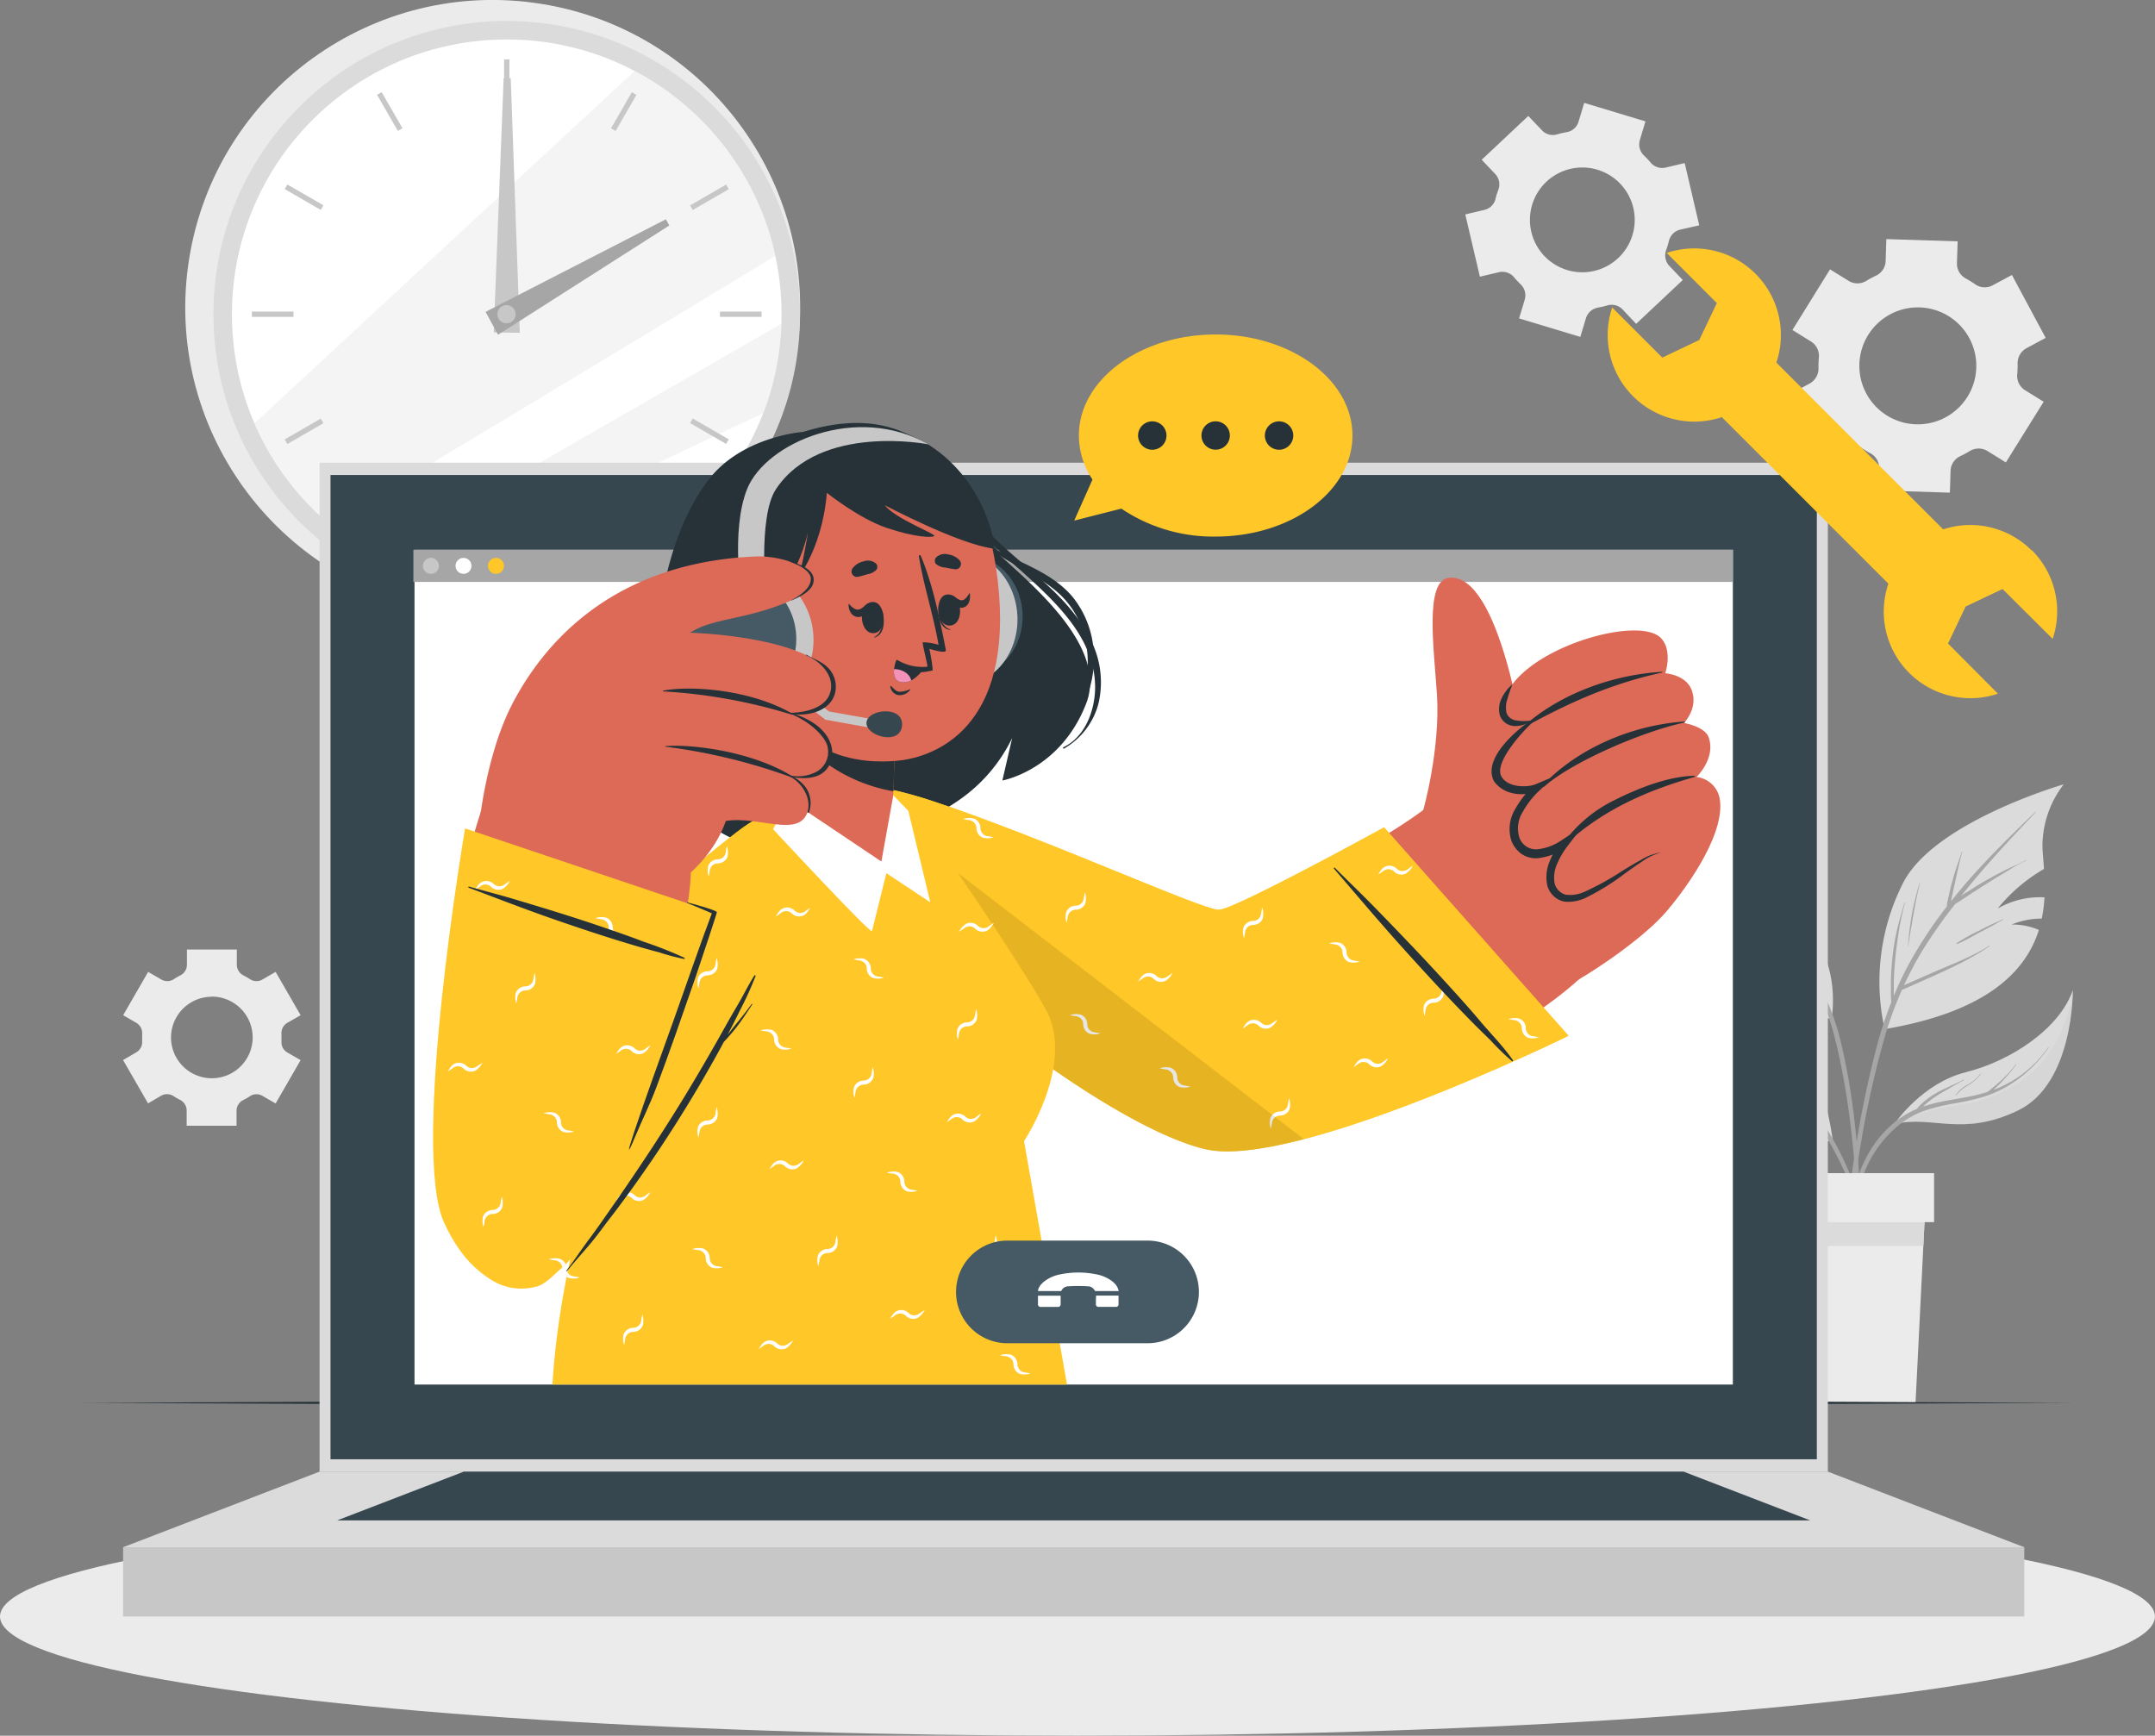 <svg xmlns="http://www.w3.org/2000/svg" viewBox="0 0 475.07 382.65"><rect x="0" y="0" width="475.07" height="382.65" fill="#808080" stroke="none"/><defs><style>.cls-1,.cls-4{fill:#ebebeb}.cls-2{fill:#dbdbdb}.cls-3{fill:#fff}.cls-4{opacity:.5}.cls-5{fill:#c7c7c7}.cls-6,.cls-7{fill:#a6a6a6}.cls-7{opacity:.1}.cls-8{fill:#263238}.cls-9{fill:#37474f}.cls-10{fill:#ffc727}.cls-11{fill:#dd6a57}.cls-13{fill:#455a64}</style></defs><g id="Background_Complete" data-name="Background Complete"><path d="m442.19 101.94 8.34-13.37-4.12-2.55a3.73 3.73 0 0 1-1.71-3.52 22 22 0 0 0 .08-2.29 3.76 3.76 0 0 1 1.95-3.44l4.24-2.28-7.44-13.87-4.24 2.28a3.67 3.67 0 0 1-3.84-.21 24 24 0 0 0-2.13-1.32 3.69 3.69 0 0 1-1.91-3.35l.15-4.82-15.72-.49-.15 4.84a3.68 3.68 0 0 1-2.13 3.22c-.37.17-.73.36-1.09.55s-.72.4-1.07.61a3.68 3.68 0 0 1-3.85 0l-4.12-2.55-8.29 13.37 4.13 2.56a3.74 3.74 0 0 1 1.7 3.51 22 22 0 0 0-.08 2.3 3.77 3.77 0 0 1-1.95 3.43l-4.24 2.28 7.43 13.86 4.25-2.27a3.76 3.76 0 0 1 3.94.27 22 22 0 0 0 1.95 1.21 3.69 3.69 0 0 1 2 3.36l-.15 4.86 15.73.49.15-4.83a3.73 3.73 0 0 1 2.18-3.24c.35-.17.7-.34 1.05-.53s.68-.38 1-.57a3.72 3.72 0 0 1 3.92 0Zm-11.88-10.82a12.89 12.89 0 1 1 4.54-15 12.88 12.88 0 0 1-4.54 15M30.06 225.5a2.62 2.62 0 0 1 1.28 2.43v1.63a2.61 2.61 0 0 1-1.27 2.42l-2.94 1.72 5.51 9.55 2.89-1.69a2.6 2.6 0 0 1 2.75.1 15 15 0 0 0 1.42.82 2.63 2.63 0 0 1 1.45 2.33v3.37h11v-3.37a2.63 2.63 0 0 1 1.51-2.31 15 15 0 0 0 1.42-.82 2.6 2.6 0 0 1 2.75-.1l2.93 1.69 5.51-9.55-2.94-1.7a2.6 2.6 0 0 1-1.28-2.42v-1.62a2.62 2.62 0 0 1 1.28-2.48l2.94-1.69-5.51-9.55-2.92 1.69a2.62 2.62 0 0 1-2.75-.09 16 16 0 0 0-1.43-.83 2.63 2.63 0 0 1-1.45-2.33v-3.37h-11v3.37a2.63 2.63 0 0 1-1.45 2.33 16 16 0 0 0-1.43.83 2.62 2.62 0 0 1-2.75.09l-2.92-1.69-5.51 9.55Zm16.64-5.79a9 9 0 1 1-9 9 9 9 0 0 1 9-8.97ZM374.6 49.68l-3.21-13.73-4.23 1a3.33 3.33 0 0 1-3.31-1.14 17 17 0 0 0-1.41-1.5 3.39 3.39 0 0 1-.94-3.42l1.24-4.13-13.5-4.08-1.25 4.14a3.27 3.27 0 0 1-2.56 2.3 21 21 0 0 0-2.19.51 3.27 3.27 0 0 1-3.33-.92l-3-3.14-10.27 9.65 3 3.16a3.3 3.3 0 0 1 .69 3.39c-.12.35-.24.69-.35 1s-.2.71-.28 1.06a3.32 3.32 0 0 1-2.45 2.44l-4.23 1L326.24 61l4.24-1a3.34 3.34 0 0 1 3.31 1.15 20 20 0 0 0 1.4 1.5 3.37 3.37 0 0 1 .94 3.41l-1.25 4.13 13.5 4.08 1.25-4.14a3.38 3.38 0 0 1 2.67-2.32 19 19 0 0 0 2-.47 3.33 3.33 0 0 1 3.39.87l3 3.18 10.28-9.66-3-3.15a3.38 3.38 0 0 1-.67-3.44c.12-.33.23-.66.33-1s.19-.67.28-1a3.34 3.34 0 0 1 2.47-2.51Zm-14.38.67a11.55 11.55 0 1 1-6.64-12.4 11.55 11.55 0 0 1 6.64 12.4" class="cls-1"></path><circle cx="121.07" cy="129.27" r="67.77" class="cls-1" transform="rotate(-80.88 78.763 105.827)"></circle><circle cx="111.71" cy="69.28" r="64.66" class="cls-2"></circle><circle cx="111.71" cy="69.28" r="60.58" class="cls-3"></circle><path d="M170.92 56.42c-27.59 16.71-72.93 44.13-98.27 59.16A60.6 60.6 0 0 1 56.1 93.32l83.81-77.67a60.68 60.68 0 0 1 31.01 40.77M172.24 71.39a60.1 60.1 0 0 1-4 19.68l-75.56 35.74a60.7 60.7 0 0 1-9.54-4.1c22.83-13.21 64.53-37.21 89.1-51.32" class="cls-4"></path><path d="M111.13 13.09h1.17v9.18h-1.17zM83.117 20.901l1.014-.585 4.59 7.95-1.014.585zM62.765 41.687l.585-1.013 7.95 4.59-.585 1.013zM55.53 68.69h9.18v1.17h-9.18zM62.759 96.876l7.95-4.59.585 1.014-7.95 4.59zM83.12 117.647l4.586-7.953 1.013.585-4.585 7.952zM111.13 116.28h1.17v9.18h-1.17zM134.706 110.274l1.013-.585 4.59 7.95-1.013.585zM152.124 93.274l.585-1.013 7.95 4.59-.585 1.013zM158.71 68.69h9.18v1.17h-9.18zM152.127 45.28l7.95-4.59.585 1.013-7.95 4.59zM134.7 28.285l4.586-7.952 1.014.584-4.586 7.953z" class="cls-5"></path><path d="m112.59 17.25 2 56.11-5.75-.07 2.19-56.06z" class="cls-5"></path><path d="M147.55 49.71 109.79 73.8l-2.74-5.05 39.75-20.41z" class="cls-6"></path><path d="M113.67 69.27a2 2 0 1 1-2-2 2 2 0 0 1 2 2" class="cls-5"></path><path d="M404.09 251.81s-15.66-3.55-24.24-11.46-13.32-22.07-13.32-22.07a135 135 0 0 1 17.56 4.62 29.5 29.5 0 0 1 5.31 7.51 36.5 36.5 0 0 0 0-5.37 23.9 23.9 0 0 1 5.57 3.38c7.11 6.23 9.12 23.39 9.12 23.39" class="cls-2"></path><path d="M376.25 225.17c-2.13-1.48-4.3-2.9-6.43-4.39a.123.123 0 0 1 .13-.21c4 2.41 8 5 11.86 7.68 1.34.94 2.66 1.92 4 2.92l-.27-.47c-.47-.78-1-1.56-1.46-2.33a33.3 33.3 0 0 0-3.33-4.43c0-.05 0-.13.08-.08 1.22 1.41 2.44 2.8 3.55 4.29.53.71 1 1.45 1.49 2.2.24.39.48.78.7 1.18l.24.4c2 1.59 4 3.25 5.87 5 1.16 1.08 2.28 2.21 3.37 3.36-.61-1.89-1.14-3.81-1.84-5.67a.05.05 0 0 1 .1 0c.68 2 1.43 3.92 2 5.93 1.2 1.3 2.34 2.64 3.42 4a2 2 0 0 0-.05-.26c-.18-.73-.36-1.47-.56-2.2-.38-1.42-.8-2.83-1.28-4.21a24.6 24.6 0 0 0-4.2-7.95c0-.05 0-.12.07-.07a30.46 30.46 0 0 1 6 12.52q.25 1 .48 2c.08.35.17.71.23 1.08.48.64.94 1.28 1.38 1.95a67.7 67.7 0 0 1 6.63 13 151 151 0 0 1 5 15.64.08.08 0 0 1-.16 0c-3.07-9.16-6.19-18.46-11.43-26.64-1.11-1.73-2.31-3.4-3.58-5a29.5 29.5 0 0 1-7.61-1.51 33.8 33.8 0 0 1-7.63-3.69 45 45 0 0 1-3.91-2.95c-.06-.05 0-.13.06-.08a31.5 31.5 0 0 0 7.18 4.34 39.3 39.3 0 0 0 7.9 2.65c1.15.25 2.33.44 3.5.6a66 66 0 0 0-4.62-5.12c-.53-.53-1.07-1-1.62-1.54a37.6 37.6 0 0 0-5.78-3.32c-2.57-1.24-5.09-2.55-7.63-3.84-1.44-.73-2.86-1.48-4.3-2.18-.06 0 0-.12.05-.09 2.58 1.24 5.19 2.4 7.79 3.59 2.44 1.12 4.91 2.25 7.26 3.56l.3.18c-2.12-1.85-4.32-3.6-6.57-5.3q-3.16-2.31-6.38-4.54" class="cls-6"></path><path d="M377.14 233.24c1.28.56 2.57 1.05 3.83 1.64s2.53 1.32 3.76 2a.051.051 0 0 1-.05.09c-1.25-.6-2.51-1.16-3.75-1.78s-2.52-1.32-3.82-1.89c-.06.01-.03-.09.03-.06" class="cls-6"></path><path d="M454.95 172.91a22.37 22.37 0 0 0-4.68 13c-.05 1.4.17 3.36.33 5.66a37 37 0 0 0-10.22 8.73 18.5 18.5 0 0 1 10.33-2.47 33 33 0 0 1-.6 4.68 17.4 17.4 0 0 0-6.64 1.31 14.8 14.8 0 0 1 6 1.19c-2.79 8.88-11.09 18-34 21.87a48.1 48.1 0 0 1 4.06-32.22c6.86-13.5 35.42-21.75 35.42-21.75" class="cls-2"></path><path d="M407.53 264.88c.39-3.79.89-7.58 1.48-11.34a226 226 0 0 1 4.62-22.43 89 89 0 0 1 3.31-10.21 14 14 0 0 1-.09-1.84v-2.2c0-1.46.09-2.93.21-4.39a53 53 0 0 1 1.41-8.59c.42-1.63.9-3.24 1.38-4.85a.05.05 0 1 1 .1 0 64 64 0 0 0-1.69 8.57 83 83 0 0 0-.77 8.6v3.36a72 72 0 0 1 3.86-8 96.6 96.6 0 0 1 7.84-11.73 5 5 0 0 1 .18-1.28c.11-.51.22-1 .34-1.53q.34-1.57.78-3.12c.57-2.08 1.32-4.08 2-6.13a.05.05 0 1 1 .1 0c-.6 2-1 4.13-1.47 6.19-.23 1-.45 2-.68 3.07l-.33 1.53a.5.5 0 0 1 0 .12c.93-1.17 1.87-2.32 2.84-3.45 4.37-5.13 9.17-9.87 14-14.56.59-.58 1.2-1.14 1.8-1.71l.07.07c-4.61 4.82-9.15 9.68-13.45 14.78-1 1.21-2 2.43-3 3.68.52-.36 1-.7 1.56-1 1.33-.87 2.68-1.72 4.07-2.5s2.79-1.54 4.22-2.25 3-1.32 4.46-2.14c.06 0 .11.07.05.09a32 32 0 0 0-4.18 2.32c-1.39.82-2.79 1.66-4.15 2.53s-2.7 1.69-4 2.56c-1.12.72-2.21 1.51-3.37 2.18a111 111 0 0 0-7.5 10.72 80 80 0 0 0-3.79 7.2l.82-.36 2.1-.93c1.35-.6 2.7-1.18 4.05-1.77 2.57-1.12 5.18-2.14 7.7-3.37a36 36 0 0 0 4.12-2.27c.06 0 .11.05.05.09-4.69 3.24-10 5.52-15.16 7.82l-2.25 1c-.62.27-1.24.58-1.88.82a80 80 0 0 0-3.87 10.61 216 216 0 0 0-5 22.16c-1.31 7.48-2.2 15-2.88 22.58-.09.94-.18 1.88-.28 2.83a.3.3 0 0 1-.6 0c.08-3.91.48-7.71.87-11.53" class="cls-6"></path><path d="M421.47 201.62c.42-2.33 1-4.6 1.67-6.88a.05.05 0 1 1 .1 0c-.58 2.24-1 4.52-1.41 6.79s-.81 4.64-1.14 7h-.06a62 62 0 0 1 .84-6.91M431.34 207.94a41 41 0 0 1 5-2.8c.83-.44 1.68-.85 2.52-1.26s1.78-.77 2.64-1.21c.07 0 .12.07.06.1-.84.42-1.64.93-2.46 1.38l-2.57 1.35c-1.68.9-3.32 1.89-5.08 2.62a.13.13 0 0 1-.11-.18" class="cls-6"></path><path d="M403.8 224.69s-14.48-3.46-21.13-13.18c-6.36-9.28-8.41-25.1-8.57-26.49.26 1.28 3.25 15.1 13.11 21.54 7.55 4.94 14.85 8.99 16.59 18.13" class="cls-7"></path><path d="M390.43 199.66a18.5 18.5 0 0 1 5.34 8.8 21.7 21.7 0 0 0-5.37-8.73c-.09-.04-.02-.12.03-.07" class="cls-6"></path><path d="M403.8 224.69s-14.48-3.46-21.13-13.18c-6.36-9.28-8.41-25.1-8.57-26.49a.4.4 0 0 1 0-.1s6.95 9.88 14.25 12.4 17.55 11.23 15.45 27.37" class="cls-2"></path><path d="M376.65 190.37a59 59 0 0 0 4.48 7.66 30.6 30.6 0 0 0 6 6.13c2 1.56 4 3 6 4.51l-.05-.07c-.37-.56-.77-1.1-1.18-1.62-.83-1.06-1.74-2.06-2.65-3.05-1.8-2-3.64-3.87-5.25-6a22 22 0 0 1-2.33-3.74c0-.06.07-.09.1 0 2.35 4.89 7.05 8 10.39 12.16a21 21 0 0 1 1.34 1.83 8 8 0 0 1 .84 1.47 30.7 30.7 0 0 1 4.94 5 20 20 0 0 0-.58-2.81 14 14 0 0 0-1.54-3.67c0-.06.06-.12.09-.06a16.8 16.8 0 0 1 1.69 3.65 12.8 12.8 0 0 1 .53 3.12 29 29 0 0 1 1.95 3.05l-.18-.93c-.28-1.44-.6-2.88-1-4.31a25.9 25.9 0 0 0-3.48-8.16c0-.06.05-.11.09-.06a31.5 31.5 0 0 1 3.86 8c.46 1.42.83 2.86 1.15 4.32.16.71.31 1.43.44 2.15.07.37.15.75.21 1.13a52.7 52.7 0 0 1 3.35 9.82 145 145 0 0 1 3.08 18.32 150 150 0 0 1 1 19.45c0 .81-.06 1.62-.1 2.44 0 .21-.33.24-.34 0-.14-3.22-.22-6.43-.41-9.65s-.47-6.42-.82-9.62a170 170 0 0 0-3-18.73c-1.17-5.3-2.69-10.63-5.59-15.27a28.5 28.5 0 0 0-5.23-6.21c-2-1.83-4.25-3.42-6.39-5.11a34.8 34.8 0 0 1-5.86-5.64 45.6 45.6 0 0 1-4.61-7.48c-.34-.66-.69-1.31-1-2-.06-.02.03-.08.06-.02" class="cls-6"></path><path d="M379.15 192.5a49 49 0 0 0 3.23 5.65h-.07a39.6 39.6 0 0 1-3.26-5.65c-.03 0 .07-.07.1 0" class="cls-6"></path><path d="M456.96 218.28s.23 20.59-12.08 26.53-18.9 1-27.27 3c.32-.49 6.29-9.08 15.79-11.44 9.78-2.45 20.6-9.51 23.56-18.09" class="cls-2"></path><path d="M456.96 218.28s.23 20.59-12.08 26.53-18.9 1-27.27 3a46.2 46.2 0 0 1 14-4.13c7.77-.96 22.6-6.01 25.35-25.4" class="cls-7"></path><path d="M416.8 248.16a20.6 20.6 0 0 1 4.9-3.31c.26-.13.53-.23.8-.35s.27-.32.41-.47c.37-.38.76-.75 1.16-1.1a17.3 17.3 0 0 1 2.48-1.78c2-1.2 4.27-2 6.36-3.16.06 0 .11.07.05.1-1 .53-2 1.12-3 1.71s-2 1.11-2.92 1.72a20 20 0 0 0-2.44 1.83c-.22.19-.42.39-.63.6a33 33 0 0 1 4.16-1.1c2.25-.46 4.53-.78 6.78-1.26a31 31 0 0 0 3.27-.88c1-.82 2-1.64 3-2.53a25.4 25.4 0 0 0 3.19-3.53.054.054 0 1 1 .09.06 37.5 37.5 0 0 1-5 5.56c.53-.2 1.06-.41 1.57-.65a25.37 25.37 0 0 0 10.49-8.72c0-.06.13 0 .09.05a28.8 28.8 0 0 1-8.48 8.15 26 26 0 0 1-5.36 2.54 50.5 50.5 0 0 1-6.67 1.57 47 47 0 0 0-6.52 1.55 19.9 19.9 0 0 0-5.47 2.88 25.6 25.6 0 0 0-7.38 9.15 45.9 45.9 0 0 0-4.06 15c0 .22-.37.22-.35 0 .5-8.61 2.81-17.62 9.48-23.63" class="cls-6"></path><path d="M431.09 241.5a7 7 0 0 1 2.53-2.29 9.5 9.5 0 0 0 3-2.49c0-.06.13 0 .09.05a10.2 10.2 0 0 1-2.66 2.38 9.5 9.5 0 0 0-2.9 2.4c-.02 0-.09-.05-.06-.05" class="cls-6"></path><path d="m424.56 263.36-.56 11.32-1.72 34.59h-25.82l-1.72-34.59-.56-11.32z" class="cls-1"></path><path d="m424.56 263.36-.56 11.32h-29.26l-.56-11.32z" class="cls-2"></path><path d="M392.37 258.63h34v10.8h-34z" class="cls-1"></path></g><ellipse id="Shadow" cx="237.53" cy="356.37" class="cls-1" rx="237.53" ry="26.28"></ellipse><path id="Desk" d="m18.3 309.27 54.81-.25 54.81-.08 109.61-.17 109.62.16 54.81.09 54.81.25-54.81.24-54.81.09-109.62.16-109.61-.16-54.81-.09z" class="cls-8"></path><g id="Device"><path d="M70.45 102.01h332.5v222.42H70.45z" class="cls-2"></path><path d="M72.86 104.72h327.66v216.99H72.86z" class="cls-9"></path><path d="M27.14 341.1h419.11v15.26H27.14z" class="cls-5"></path><path d="m27.14 341.1 43.31-16.67h332.49l43.31 16.67z" class="cls-2"></path><path d="m74.31 335.19 27.95-10.76h268.87l27.95 10.76z" class="cls-9"></path><path d="M91.38 121.21h290.63v184.02H91.38z" class="cls-3"></path><path d="M91.13 121.21h290.88v7.08H91.13z" class="cls-6"></path><path d="M96.76 124.75a1.76 1.76 0 1 1-1.76-1.76 1.75 1.75 0 0 1 1.76 1.76" class="cls-5"></path><circle cx="102.18" cy="124.75" r="1.76" class="cls-3"></circle><path d="M111.1 124.75a1.76 1.76 0 1 1-1.76-1.76 1.75 1.75 0 0 1 1.76 1.76" class="cls-10"></path></g><g id="Character"><path d="M156.14 105.86c-10.59 14-11.26 34.73-11.26 34.73s-8.94 22-4.07 32.57a20.33 20.33 0 0 0 14.72 11.8l-2-5.94s5.08 7.28 18.78 8.57 30.64-5.29 39.1-11.2a35.3 35.3 0 0 0 11.72-13.68l-2.16 9.36s12.8-2.28 18.49-17-19-31.31-21.5-35.28-9.21-34.5-40.92-24.56c-.02-.04-13.61.98-20.9 10.63" class="cls-8"></path><path d="M150.74 184.83c-3.92-1.21-7.49-4.51-9.86-7.77a19.08 19.08 0 0 1-3.77-11.87c.19-5.12 2.2-9.9 4.15-14.56 2-4.82 4.39-9.51 6.32-14.35.1-.27-.3-.42-.45-.2a117 117 0 0 0-6.55 11.77 55 55 0 0 0-4.82 11.81 20.6 20.6 0 0 0 .12 11.57 19.8 19.8 0 0 0 5.27 8c2.81 2.64 6.13 4.12 9.46 5.94a.182.182 0 1 0 .13-.34M240.18 140.57c-5.51-10.81-16.75-16.57-24.37-25.59-4.13-4.89-7.58-10.46-12.62-14.5-.14-.1-.32.13-.19.24 4.19 3.69 7 8.43 10.27 12.87a83 83 0 0 0 11.56 12c7.53 6.8 16.53 14.83 16.59 25.84 0 5.09-2.14 11-7 13.31-.18.08 0 .39.16.28a16.15 16.15 0 0 0 7.65-10.22 20.55 20.55 0 0 0-2.05-14.23" class="cls-8"></path><path d="M241.09 143.56a21.15 21.15 0 0 0-4.6-11.92c-2.76-3.35-6.66-5.49-10.51-7.34-4.45-2.13-9.09-4.08-12.28-8-.13-.17-.36.06-.23.22 5.09 6.48 13.34 8.67 19.45 13.86 7 5.94 8.4 15.83 5.36 24.19a34.75 34.75 0 0 1-9.17 13.34c-.07.06 0 .17.1.1 6.96-6.12 12.62-14.81 11.88-24.45" class="cls-8"></path><path d="M185.53 192.56c10.53 11.06 64.64 63.38 88.26 58.5 28.63-5.91 61.88-23.33 74.86-35.71 7.28-6.93-27.81-42-35.13-36.59-11.53 8.54-39.31 22.74-44.2 24.74s-46.26-19.33-70.38-27.67c-21.72-7.56-20.82 8.94-13.41 16.73" class="cls-11"></path><path d="M368.44 199.62c-6.35 8.47-26.12 20.7-32 21.82s-27.82-31.8-25.85-37.65 25.57-32.69 36-35.38 28.44 42.44 21.85 51.21" class="cls-11"></path><path d="M313.78 178.5s3.75-13.25 3-25.35c-.66-10.18-2.79-25.22 2.67-25.78 11.21-1.15 16.51 36.36 16.51 36.36s-.33 16.93-11.33 19c-6.93 1.39-10.85-4.23-10.85-4.23" class="cls-11"></path><path d="M331.34 155.78c-.56 5.58 6.34 3.05 6.34 3.05s-9 6-7.4 12c1.6 5.75 9.82 2.39 10.42 2.16-.48.33-8.65 6.1-6.37 11.93 2.37 6.06 10 1.28 10.54 1-.36.44-4.93 6.43-2.19 10.47 4.7 6.94 16.82-8 23.59-8.48 0 0 2.05 11.4 2.17 11.72 0 0 11.82-14 10.73-23.13a5.86 5.86 0 0 0-5.17-5.21s4.31-4.1 2.67-8.75c-.85-2.39-5.43-3.15-5.43-3.15s3.32-3.42 1.6-7.47c-1.37-3.23-5.74-3.49-5.74-3.49s1.65-4.77-.81-7.62c-4.97-5.77-33.76 3.02-34.95 14.97" class="cls-11"></path><path d="M366.41 148.27a.08.08 0 0 0 0-.16c-10.17.58-21.17 4.34-29.11 10.81-.26.22 0 .73.3.55 9.45-5.11 18.26-8.88 28.81-11.2M371.37 159.28c.11 0 .07-.21 0-.21-10.48.66-22.74 5.23-31 13.77-.28.29-.24.84.11.53 5.86-5.26 21.38-12.05 30.89-14.09M344.53 186.7c8.25-7.88 18.2-12.33 29.07-15.42.14 0 .07-.24-.06-.24-5.73.07-12.46 2.76-17.51 5.3a30.24 30.24 0 0 0-11.78 10.07c-.15.17.07.46.28.29" class="cls-8"></path><path d="M337.53 158.78c-.31.25.41.43.1.69-1.28 1.12-8.4 8.49-6.65 11.69 1.42 2.57 5.85 2.45 7.53 1.74l4.24-1.79-3.36 3.15a19 19 0 0 0-3.74 4.81 6.7 6.7 0 0 0-.74 5.46 3.86 3.86 0 0 0 4 2.7 11.6 11.6 0 0 0 5.45-2.06l4.55-3-3.33 4.33a17.6 17.6 0 0 0-2.28 3.89 7.26 7.26 0 0 0-.62 4.16 3.45 3.45 0 0 0 2.46 2.69 7.73 7.73 0 0 0 4.24-.67 61 61 0 0 0 8.26-4.58c1.36-.83 2.73-1.66 4.14-2.43a11.4 11.4 0 0 1 4.49-1.63 12.3 12.3 0 0 0-4.27 2c-1.33.86-2.62 1.79-3.91 2.73a52.3 52.3 0 0 1-8.2 5.11 8.94 8.94 0 0 1-5.05 1 4.93 4.93 0 0 1-3.8-3.83 9 9 0 0 1 .64-5.18 19.3 19.3 0 0 1 2.48-4.37l1.24 1.31a13.44 13.44 0 0 1-6.42 2.5 5.63 5.63 0 0 1-3.64-1 6.33 6.33 0 0 1-2.2-3 8.5 8.5 0 0 1 .93-6.91 20.2 20.2 0 0 1 4.2-5.22l.88 1.36c-2.17.84-7.11 1.51-9.8-2.2-2.82-5.39 6.38-12.31 8.18-13.45" class="cls-8"></path><path d="M337.68 158.83a11.4 11.4 0 0 1-3.45 0 2.6 2.6 0 0 1-2.09-1.6 5.3 5.3 0 0 1 .13-3c.31-1.09.7-2.21 1.14-3.36a9 9 0 0 0-2.29 2.92 5.3 5.3 0 0 0-.45 4 3.7 3.7 0 0 0 1.41 1.73 3.87 3.87 0 0 0 2 .55 6.07 6.07 0 0 0 3.6-1.24" class="cls-8"></path><path d="m305.13 182.41 40.65 45.94s-60.34 29.54-80 25-60.25-35.14-78-57-7-27.94 17.73-19.76 59.69 24.15 63.24 24 36.38-18.18 36.38-18.18" class="cls-10"></path><path d="M345.78 228.35s-60.34 29.53-80 25c-12.24-2.81-32.58-15.74-50.48-30.39a1.2 1.2 0 0 1-.21-.16c-10.78-8.84-20.66-18.28-27.32-26.49-5.77-7.09-8.52-12.52-8.78-16.34a6.7 6.7 0 0 1 .15-2.13c1.38-6 11.27-6.26 26.36-1.27 24.76 8.17 59.69 24.14 63.25 24s36.37-18.16 36.37-18.16Z" class="cls-10"></path><path d="M235.85 223.8a4.33 4.33 0 0 1 2.36-.13 2.28 2.28 0 0 1 1.48 2.09 1.77 1.77 0 0 0 .81 1.53 1.9 1.9 0 0 0 .94.31c.38.07.75.11 1.13.21a4 4 0 0 1-2.38.09 2.29 2.29 0 0 1-1.39-2.12 1.8 1.8 0 0 0-.87-1.49 2 2 0 0 0-1-.28c-.33-.07-.71-.11-1.08-.21M182.7 181.5a4.1 4.1 0 0 1-2.37.1 2.21 2.21 0 0 1-1.33-1.59 6.7 6.7 0 0 1 .15-2.13 2.3 2.3 0 0 1 .67 1.57 1.79 1.79 0 0 0 .82 1.53 1.94 1.94 0 0 0 .93.31c.38.07.75.11 1.13.21M293.01 207.97a4.47 4.47 0 0 1 2.37-.12 2.25 2.25 0 0 1 1.47 2.09 1.81 1.81 0 0 0 .82 1.53 1.87 1.87 0 0 0 .94.3c.37.08.75.12 1.12.22a4 4 0 0 1-2.37.09 2.3 2.3 0 0 1-1.4-2.13 1.75 1.75 0 0 0-.86-1.48 1.9 1.9 0 0 0-1-.28c-.34-.08-.71-.12-1.09-.22M332.53 224.67a4.43 4.43 0 0 1 2.36-.12 2.26 2.26 0 0 1 1.48 2.08 1.79 1.79 0 0 0 .81 1.54 1.87 1.87 0 0 0 .94.3c.38.07.75.12 1.13.22a4.15 4.15 0 0 1-2.38.09 2.29 2.29 0 0 1-1.39-2.13 1.8 1.8 0 0 0-.87-1.49 2 2 0 0 0-1-.27c-.29-.08-.67-.12-1.08-.22M255.66 235.5a4.47 4.47 0 0 1 2.37-.12 2.28 2.28 0 0 1 1.5 2.12 1.78 1.78 0 0 0 .81 1.53 1.87 1.87 0 0 0 .94.3c.38.08.75.12 1.13.22a4.06 4.06 0 0 1-2.38.09 2.29 2.29 0 0 1-1.39-2.13 1.78 1.78 0 0 0-.87-1.48 1.9 1.9 0 0 0-1-.28c-.36-.08-.74-.13-1.11-.25M212.3 180.56a4.47 4.47 0 0 1 2.37-.12 2.27 2.27 0 0 1 1.47 2.09 1.81 1.81 0 0 0 .82 1.53 1.9 1.9 0 0 0 .94.31c.37.07.75.11 1.13.21a4 4 0 0 1-2.38.09 2.29 2.29 0 0 1-1.39-2.12 1.78 1.78 0 0 0-.87-1.49 2 2 0 0 0-1-.28c-.33-.07-.71-.12-1.09-.22M305.99 233.34a4.33 4.33 0 0 1-1.58 1.76 2.27 2.27 0 0 1-2.52-.43 1.81 1.81 0 0 0-1.66-.51 1.9 1.9 0 0 0-.88.45c-.32.21-.61.45-.95.64.43-.61.75-1.36 1.62-1.74a2.29 2.29 0 0 1 2.49.52 1.77 1.77 0 0 0 1.66.44 2 2 0 0 0 .87-.48c.32-.22.62-.49.95-.65M258.47 214.5a4.3 4.3 0 0 1-1.59 1.76 2.26 2.26 0 0 1-2.51-.43 1.81 1.81 0 0 0-1.66-.51 1.9 1.9 0 0 0-.88.45c-.32.21-.62.45-.95.64.43-.61.75-1.36 1.61-1.74a2.29 2.29 0 0 1 2.49.52 1.8 1.8 0 0 0 1.67.44 2 2 0 0 0 .87-.48c.32-.18.61-.41.95-.65M281.58 224.82a4.4 4.4 0 0 1-1.58 1.76 2.26 2.26 0 0 1-2.52-.44 1.78 1.78 0 0 0-1.66-.5 1.8 1.8 0 0 0-.88.45c-.32.21-.61.45-1 .64.43-.61.75-1.36 1.62-1.74a2.31 2.31 0 0 1 2.49.51 1.74 1.74 0 0 0 1.66.44 2 2 0 0 0 .88-.48c.36-.21.66-.45.99-.64M311.47 190.85a4.43 4.43 0 0 1-1.59 1.76 2.27 2.27 0 0 1-2.52-.43 1.8 1.8 0 0 0-1.66-.51 2 2 0 0 0-.88.45c-.31.21-.61.45-1 .64.44-.61.75-1.36 1.62-1.74a2.29 2.29 0 0 1 2.49.52 1.78 1.78 0 0 0 1.66.44 2.1 2.1 0 0 0 .94-.48c.31-.22.6-.45.94-.65M197.42 188.5a4.47 4.47 0 0 1 .12 2.37 2.27 2.27 0 0 1-2.09 1.47 1.81 1.81 0 0 0-1.53.82 1.9 1.9 0 0 0-.31.94c-.07.37-.11.75-.21 1.13a4 4 0 0 1-.09-2.38 2.29 2.29 0 0 1 2.12-1.39 1.8 1.8 0 0 0 1.49-.87 2 2 0 0 0 .28-1c.07-.36.11-.74.22-1.09M318.05 217.22a4.47 4.47 0 0 1 .12 2.37 2.26 2.26 0 0 1-2.09 1.47 1.77 1.77 0 0 0-1.53.82 1.8 1.8 0 0 0-.3.93c-.08.38-.12.75-.22 1.13a4 4 0 0 1-.09-2.37 2.3 2.3 0 0 1 2.13-1.4 1.76 1.76 0 0 0 1.48-.87 1.87 1.87 0 0 0 .28-.95c.07-.38.12-.76.22-1.13M284.18 242.09a4.47 4.47 0 0 1 .12 2.37 2.25 2.25 0 0 1-2.09 1.47 1.81 1.81 0 0 0-1.53.82 1.87 1.87 0 0 0-.3.94c-.08.37-.12.75-.22 1.13a4.06 4.06 0 0 1-.09-2.38 2.29 2.29 0 0 1 2.13-1.39 1.78 1.78 0 0 0 1.48-.87 1.9 1.9 0 0 0 .28-1c.08-.33.12-.68.22-1.09M278.26 200.07a4.47 4.47 0 0 1 .12 2.37 2.25 2.25 0 0 1-2.09 1.47 1.81 1.81 0 0 0-1.53.82 1.87 1.87 0 0 0-.3.94c-.08.37-.12.75-.22 1.12a4 4 0 0 1-.09-2.37 2.3 2.3 0 0 1 2.13-1.4 1.75 1.75 0 0 0 1.48-.86 1.9 1.9 0 0 0 .28-1c.08-.34.12-.66.22-1.09M239.16 196.71a4.4 4.4 0 0 1 .12 2.37 2.25 2.25 0 0 1-2.08 1.47 1.83 1.83 0 0 0-1.54.82 1.87 1.87 0 0 0-.3.94c-.07.37-.12.75-.22 1.12a4.1 4.1 0 0 1-.09-2.37 2.31 2.31 0 0 1 2.13-1.4 1.76 1.76 0 0 0 1.49-.86 2 2 0 0 0 .27-1c.08-.3.12-.71.22-1.09M215.31 223a1.2 1.2 0 0 1-.21-.16c0-.13.05-.26.09-.4.03.2.08.38.12.56M211.43 205.4a4.5 4.5 0 0 1 1.59-1.76 2.28 2.28 0 0 1 2.52.44 1.82 1.82 0 0 0 2.53.05c.32-.21.62-.44 1-.64-.44.61-.75 1.36-1.62 1.74a2.31 2.31 0 0 1-2.49-.51 1.76 1.76 0 0 0-1.67-.44 1.9 1.9 0 0 0-.87.48c-.36.21-.65.45-.99.64" class="cls-3"></path><path d="M333.53 233.75c-2.09-3.05-4.81-5.76-7.19-8.59s-5-5.73-7.59-8.56c-5-5.5-10.14-10.84-15.31-16.16-3-3.1-6.13-6.07-9.18-9.14-.11-.11-.3.07-.2.19 4.93 5.73 9.78 11.49 14.83 17.11s10 11 15.19 16.28c1.48 1.52 3 3 4.52 4.48a58 58 0 0 0 4.72 4.59c.11.1.29-.07.21-.2" class="cls-8"></path><path d="M299.91 312.64c-8.78 2.3-16.57 3.41-21.65 2.25-12.24-2.81-32.58-15.74-50.48-30.39a1.2 1.2 0 0 1-.21-.16c-10.78-8.84-20.66-18.28-27.32-26.49-5.77-7.09-8.52-12.52-8.78-16.34a6.7 6.7 0 0 1 .15-2.13c.64-2.76 3.1-4.31 7-4.68Z" style="opacity:.1" transform="translate(-12.47 -61.5)"></path><path d="m225.75 251.57 9.47 53.66H121.78c3.23-52.46 33.67-109.84 47.09-126.19 6.72-8.19 20-9.94 30.07-3.26 2.39 1.58 30.22 42.64 32.5 48.63 4.54 11.81-5.69 27.16-5.69 27.16" class="cls-10"></path><path d="M188.13 211.5a4.47 4.47 0 0 1 2.37-.12 2.28 2.28 0 0 1 1.47 2.09 1.81 1.81 0 0 0 1.75 1.83c.38.08.75.12 1.13.22a4 4 0 0 1-2.38.09 2.29 2.29 0 0 1-1.39-2.12 1.78 1.78 0 0 0-.87-1.49 2 2 0 0 0-1-.28c-.33-.1-.68-.15-1.08-.22M195.53 258.5a4.47 4.47 0 0 1 2.37-.12 2.27 2.27 0 0 1 1.47 2.09 1.81 1.81 0 0 0 .82 1.53 1.87 1.87 0 0 0 .94.3c.37.08.75.12 1.12.22a4 4 0 0 1-2.37.09 2.27 2.27 0 0 1-1.39-2.13 1.78 1.78 0 0 0-.87-1.48 1.9 1.9 0 0 0-1-.28c-.37-.03-.74-.08-1.09-.22M167.7 227.16a4.37 4.37 0 0 1 2.37-.13 2.28 2.28 0 0 1 1.47 2.09 1.78 1.78 0 0 0 .82 1.53 1.8 1.8 0 0 0 .93.31c.38.07.75.11 1.13.21a4 4 0 0 1-2.37.09 2.29 2.29 0 0 1-1.4-2.12 1.77 1.77 0 0 0-.87-1.49 2 2 0 0 0-.95-.28c-.38-.07-.75-.11-1.13-.21M152.63 275.36a4.43 4.43 0 0 1 2.36-.12 2.24 2.24 0 0 1 1.47 2.09 1.81 1.81 0 0 0 .82 1.53 1.87 1.87 0 0 0 .94.3c.37.08.75.12 1.13.22a4.06 4.06 0 0 1-2.38.09 2.29 2.29 0 0 1-1.39-2.13 1.78 1.78 0 0 0-.87-1.48 1.9 1.9 0 0 0-1-.28c-.33-.08-.71-.08-1.08-.22M220.46 298.77a4.47 4.47 0 0 1 2.37-.12 2.27 2.27 0 0 1 1.47 2.09 1.81 1.81 0 0 0 .82 1.53 1.87 1.87 0 0 0 .94.3c.37.08.75.12 1.13.22a4.06 4.06 0 0 1-2.38.09 2.29 2.29 0 0 1-1.39-2.13 1.78 1.78 0 0 0-.87-1.48 1.9 1.9 0 0 0-1-.28c-.33-.07-.71-.12-1.09-.22M127.76 281.64a4.06 4.06 0 0 1-2.38.09 1.8 1.8 0 0 1-.46-.26c.05-.33.12-.65.19-1a1.75 1.75 0 0 0 .58.63 1.87 1.87 0 0 0 .94.3c.38.1.75.1 1.13.24M175.98 177.5a4.37 4.37 0 0 1 2.37-.13 2.28 2.28 0 0 1 1.47 2.09 1.77 1.77 0 0 0 .81 1.53 1.9 1.9 0 0 0 .94.31c.38.07.75.11 1.13.21a4 4 0 0 1-2.37.09 2.28 2.28 0 0 1-1.4-2.12 1.77 1.77 0 0 0-.87-1.49 2 2 0 0 0-1-.28c-.33-.08-.71-.12-1.08-.21M216.3 245.5a4.4 4.4 0 0 1-1.58 1.76 2.26 2.26 0 0 1-2.52-.44 1.78 1.78 0 0 0-1.66-.5 1.8 1.8 0 0 0-.88.45c-.32.21-.61.45-.95.64.43-.61.75-1.36 1.62-1.74a2.31 2.31 0 0 1 2.49.51 1.74 1.74 0 0 0 1.66.44 1.9 1.9 0 0 0 .87-.48c.32-.25.62-.49.95-.64M143.39 230.44a4.5 4.5 0 0 1-1.59 1.76 2.2 2.2 0 0 1-1.8 0c.11-.27.21-.54.33-.81a1.86 1.86 0 0 0 1.23.15 2.1 2.1 0 0 0 .88-.49c.32-.19.62-.42.95-.61M143.39 262.81a4.35 4.35 0 0 1-1.59 1.76 2.26 2.26 0 0 1-2.51-.43 1.81 1.81 0 0 0-1.66-.51 1.9 1.9 0 0 0-.88.45c-.32.21-.62.45-.95.64.43-.61.75-1.36 1.61-1.74a2.29 2.29 0 0 1 2.49.52 1.8 1.8 0 0 0 1.67.44 2 2 0 0 0 .87-.49c.32-.21.61-.44.95-.64M174.84 295.5a4.43 4.43 0 0 1-1.59 1.76 2.26 2.26 0 0 1-2.52-.44 1.78 1.78 0 0 0-1.66-.5 1.86 1.86 0 0 0-.88.45c-.31.21-.61.45-.95.64.44-.61.75-1.36 1.62-1.74a2.31 2.31 0 0 1 2.49.51 1.75 1.75 0 0 0 1.66.44 2 2 0 0 0 .88-.48c.31-.19.64-.43.95-.64M177.2 255.83a4.5 4.5 0 0 1-1.59 1.76 2.26 2.26 0 0 1-2.51-.44 1.85 1.85 0 0 0-2.54-.06c-.32.22-.62.45-.95.65.43-.61.74-1.36 1.61-1.74a2.27 2.27 0 0 1 2.49.51 1.8 1.8 0 0 0 1.67.44 2 2 0 0 0 .87-.48c.28-.22.61-.45.95-.64M203.86 288.8a4.57 4.57 0 0 1-1.59 1.76 2.26 2.26 0 0 1-2.52-.44 1.78 1.78 0 0 0-1.66-.5 1.8 1.8 0 0 0-.88.45c-.32.21-.61.44-1 .64.43-.61.75-1.36 1.62-1.74a2.31 2.31 0 0 1 2.49.51 1.74 1.74 0 0 0 1.66.44 2 2 0 0 0 .88-.48c.36-.21.67-.45 1-.64M197.42 188.5a4.47 4.47 0 0 1 .12 2.37 2.27 2.27 0 0 1-2.09 1.47 1.81 1.81 0 0 0-1.53.82 1.9 1.9 0 0 0-.31.94c-.07.37-.11.75-.21 1.13a4 4 0 0 1-.09-2.38 2.29 2.29 0 0 1 2.12-1.39 1.8 1.8 0 0 0 1.49-.87 2 2 0 0 0 .28-1c.07-.36.11-.74.22-1.09M219.53 272.4a4.37 4.37 0 0 1 .13 2.37 2.28 2.28 0 0 1-2.09 1.47 1.8 1.8 0 0 0-1.53.82 1.9 1.9 0 0 0-.31.94c-.07.37-.11.75-.21 1.12a4 4 0 0 1-.09-2.37 2.28 2.28 0 0 1 2.12-1.4 1.76 1.76 0 0 0 1.49-.86 2 2 0 0 0 .28-1c.03-.34.07-.71.21-1.09M215.19 222.44a4.4 4.4 0 0 1 .12 2.37 2.26 2.26 0 0 1-2.08 1.47 1.81 1.81 0 0 0-1.54.82 1.84 1.84 0 0 0-.3.94c-.07.37-.12.75-.22 1.12a4.1 4.1 0 0 1-.09-2.37 2.3 2.3 0 0 1 2.13-1.4 1.77 1.77 0 0 0 1.49-.87 2 2 0 0 0 .27-.95c.08-.38.12-.75.22-1.13M192.39 235.27a4.47 4.47 0 0 1 .13 2.37 2.28 2.28 0 0 1-2.09 1.47 1.85 1.85 0 0 0-1.84 1.76c-.07.37-.12.75-.22 1.12a4 4 0 0 1-.08-2.37 2.28 2.28 0 0 1 2.12-1.4 1.76 1.76 0 0 0 1.49-.86 2.2 2.2 0 0 0 .28-1c.07-.34.11-.71.21-1.09M141.6 289.78a4.47 4.47 0 0 1 .12 2.37 2.26 2.26 0 0 1-2.09 1.47 1.79 1.79 0 0 0-1.53.82 1.83 1.83 0 0 0-.3.93c-.07.38-.12.76-.22 1.13a4.1 4.1 0 0 1-.09-2.37 2.3 2.3 0 0 1 2.13-1.4 1.77 1.77 0 0 0 1.49-.87 2 2 0 0 0 .27-.95c.08-.41.15-.75.22-1.13M157.99 211.18a4.47 4.47 0 0 1 .13 2.37 2.28 2.28 0 0 1-2.09 1.47 1.83 1.83 0 0 0-1.84 1.75c-.07.38-.12.75-.22 1.13a4 4 0 0 1-.08-2.37 2.28 2.28 0 0 1 2.12-1.4 1.77 1.77 0 0 0 1.49-.87 2 2 0 0 0 .27-.95c.08-.38.12-.76.22-1.13M157.99 244.07a4.47 4.47 0 0 1 .13 2.37 2.28 2.28 0 0 1-2.09 1.47 1.83 1.83 0 0 0-1.84 1.75c-.07.38-.12.75-.22 1.13a4.06 4.06 0 0 1-.08-2.38 2.27 2.27 0 0 1 2.12-1.39 1.8 1.8 0 0 0 1.49-.87 2 2 0 0 0 .27-1c.08-.33.12-.71.22-1.08M184.43 272.4a4.47 4.47 0 0 1 .12 2.37 2.26 2.26 0 0 1-2.09 1.47 1.81 1.81 0 0 0-1.53.82 1.87 1.87 0 0 0-.3.94c-.08.37-.12.75-.22 1.12a4 4 0 0 1-.09-2.37 2.3 2.3 0 0 1 2.13-1.4 1.75 1.75 0 0 0 1.48-.86 1.94 1.94 0 0 0 .28-1c.07-.34.12-.71.22-1.09M211.43 205.4a4.5 4.5 0 0 1 1.59-1.76 2.28 2.28 0 0 1 2.52.44 1.82 1.82 0 0 0 2.53.05c.32-.21.62-.44 1-.64-.44.61-.75 1.36-1.62 1.74a2.31 2.31 0 0 1-2.49-.51 1.76 1.76 0 0 0-1.67-.44 1.9 1.9 0 0 0-.87.48c-.36.21-.65.45-.99.64M171.04 202.04a4.4 4.4 0 0 1 1.59-1.76 2.24 2.24 0 0 1 2.51.44 1.78 1.78 0 0 0 1.66.5 1.8 1.8 0 0 0 .88-.45c.32-.21.62-.44.95-.64-.43.61-.75 1.36-1.61 1.74a2.31 2.31 0 0 1-2.49-.51 1.77 1.77 0 0 0-1.67-.44 1.9 1.9 0 0 0-.87.48c-.32.21-.61.45-.95.64" class="cls-3"></path><path d="M163.21 184.17c-15.08 12.45-69.26 58.56-66 74.93 3.28 16.58 15.83 30 25.48 20.7 8-7.63 43.32-64.26 49.73-79.4 6.11-14.42 5.61-28.47-9.21-16.23" class="cls-11"></path><path d="M95.83 254.5c0 11.48 7.69 33.12 22.62 29.09 9.78-2.63 50.34-69.49 56.88-85.35 7.57-18.37 1-25.59-13-14.76s-66.48 54.63-66.5 71.02" class="cls-10"></path><path d="M137.95 206.43a4 4 0 0 1-2.37.09 2 2 0 0 1-.34-.18 7 7 0 0 0 .56-.5l.09.07a1.87 1.87 0 0 0 .93.3c.38.08.76.13 1.13.22M119.82 245.42a4.47 4.47 0 0 1 2.37-.12 2.25 2.25 0 0 1 1.47 2.09 1.81 1.81 0 0 0 .82 1.53 1.87 1.87 0 0 0 .94.3c.37.08.75.12 1.12.22a4 4 0 0 1-2.37.09 2.3 2.3 0 0 1-1.4-2.13 1.75 1.75 0 0 0-.86-1.48 1.94 1.94 0 0 0-1-.28c-.38-.08-.71-.14-1.09-.22M124.61 278.59c-.22.24-.44.48-.66.7a1.8 1.8 0 0 0-.83-1.18 2 2 0 0 0-1-.27c-.37-.07-.75-.12-1.13-.22a4.5 4.5 0 0 1 2.37-.12 2.12 2.12 0 0 1 1.25 1.09M143.39 230.44a4.4 4.4 0 0 1-1.59 1.76 2.24 2.24 0 0 1-2.51-.44 1.78 1.78 0 0 0-1.66-.5 1.8 1.8 0 0 0-.88.45c-.32.21-.62.44-.95.64.43-.61.75-1.36 1.61-1.74a2.31 2.31 0 0 1 2.49.51 1.77 1.77 0 0 0 1.67.44 1.9 1.9 0 0 0 .87-.48c.32-.21.61-.45.95-.64M160.25 186.5a4.43 4.43 0 0 1 .12 2.36 2.23 2.23 0 0 1-2.08 1.47 1.82 1.82 0 0 0-1.54.82 1.87 1.87 0 0 0-.3.94c-.07.38-.12.75-.22 1.13a4.15 4.15 0 0 1-.09-2.38 2.29 2.29 0 0 1 2.13-1.39 1.8 1.8 0 0 0 1.49-.87 2 2 0 0 0 .27-1c.08-.33.12-.71.22-1.08M157.99 211.18a4.47 4.47 0 0 1 .13 2.37 2.28 2.28 0 0 1-2.09 1.47 1.83 1.83 0 0 0-1.84 1.75c-.07.38-.12.75-.22 1.13a4 4 0 0 1-.08-2.37 2.28 2.28 0 0 1 2.12-1.4 1.77 1.77 0 0 0 1.49-.87 2 2 0 0 0 .27-.95c.08-.38.12-.76.22-1.13M110.61 263.79a4.47 4.47 0 0 1 .12 2.37 2.25 2.25 0 0 1-2.08 1.47 1.82 1.82 0 0 0-1.54.82 1.87 1.87 0 0 0-.3.94c-.07.37-.12.75-.22 1.13a4.15 4.15 0 0 1-.09-2.38 2.29 2.29 0 0 1 2.13-1.39 1.8 1.8 0 0 0 1.49-.87 2 2 0 0 0 .27-1c.08-.33.14-.71.22-1.09M174.45 200.26c-.11.25-.24.52-.37.79a1.76 1.76 0 0 0-1.22-.13 1.9 1.9 0 0 0-.87.48c-.32.21-.61.45-1 .64.45-.62.74-1.34 1.59-1.76a2.18 2.18 0 0 1 1.87-.02" class="cls-3"></path><path d="M165.68 221.37c-1.35 1.88-2.84 3.66-4.28 5.47l-1 1.3q1.35-2.59 2.64-5.22a79 79 0 0 0 3.53-7.73c.07-.17-.19-.25-.28-.11-1.35 2.12-2.43 4.38-3.71 6.54s-2.51 4.35-3.73 6.54c-2.46 4.37-5 8.72-7.59 13-5.21 8.56-10.76 16.93-16.5 25.15-1.61 2.3-3.2 4.62-4.89 6.87s-3.28 4.69-5 6.95c-.06.08.05.19.12.11 1.62-2 3.29-3.87 4.94-5.8s3.05-3.94 4.6-5.94c3.09-4 6-8.08 8.86-12.23a301 301 0 0 0 15.81-25.87l.35-.68c.82-.87 1.62-1.77 2.38-2.71 1.43-1.78 2.67-3.69 3.92-5.6.04-.05-.11-.13-.17-.04" class="cls-8"></path><path d="M196.85 175.72s3.31 13.56-.64 15.43c-7.37 3.49-20.54-7.35-21.4-9.29-.21-.5-1.31-13.53-2.13-23.65-.54-6.52-1-11.84-1-11.84l25.85 10.25-.58 17.82Z" class="cls-11"></path><path d="m197.53 156.62-.58 17.82a35.77 35.77 0 0 1-24.22-16.23c-.54-6.52-1-11.84-1-11.84l3.23 1.16Z" class="cls-8"></path><path d="M202.27 136.36c.39 7.29 5.89 12.91 12.28 12.56s11.25-6.53 10.86-13.81-5.9-12.91-12.29-12.56-11.25 6.53-10.85 13.81" class="cls-13"></path><path d="M198.53 137.03c.44 8.1 6.56 14.35 13.67 14s12.51-7.27 12.08-15.37-6.56-14.36-13.67-14-12.5 7.26-12.08 15.37" class="cls-5"></path><path d="M220.25 131.06c2.41 31.2-16 36.17-22.73 36.68-6.11.47-27 1.28-32.6-29.51s8.12-41.77 22-43.58 30.91 5.2 33.33 36.41" class="cls-11"></path><path d="M210.53 125.5a22 22 0 0 1-2.13-.38 3.5 3.5 0 0 1-2.09-.81 1.11 1.11 0 0 1 0-1.36 2.74 2.74 0 0 1 2.7-.72 4.07 4.07 0 0 1 2.59 1.36 1.19 1.19 0 0 1-1.07 1.91M189.12 127.17a22 22 0 0 0 2.09-.57 3.52 3.52 0 0 0 2-1 1.1 1.1 0 0 0-.08-1.35 2.75 2.75 0 0 0-2.75-.49 4.06 4.06 0 0 0-2.46 1.58 1.19 1.19 0 0 0 1.2 1.83M194.53 134.77c0-.08-.15.12-.14.2.25 2.12.19 4.59-1.67 5.46-.06 0 0 .13 0 .12 2.34-.54 2.39-3.82 1.81-5.78" class="cls-8"></path><path d="M192.44 132.72c-3.44 0-3.1 6.91.09 6.87s2.79-6.91-.09-6.87" class="cls-8"></path><path d="M191.11 133.15c-.58.42-1.14 1.13-1.86 1.24s-1.5-.56-2.08-1.23c-.06-.07-.11 0-.11.09 0 1.31.62 2.64 2 2.77s2.16-1.1 2.42-2.44c.05-.25-.14-.6-.37-.43M206.94 133.38c0-.09.17.09.17.18 0 2.13.4 4.57 2.36 5.19.06 0 .06.13 0 .12-2.38-.23-2.85-3.47-2.53-5.49" class="cls-8"></path><path d="M208.75 131.07c3.41-.4 4 6.46.8 6.83s-3.66-6.49-.8-6.83" class="cls-8"></path><path d="M210.21 131.41c.57.32 1.16.94 1.81.93s1.25-.8 1.68-1.55c0-.08.1 0 .11.07.14 1.3-.18 2.7-1.42 3.06s-2.07-.74-2.48-2c-.08-.26.07-.64.3-.51M196.47 151.26c.51.5 1 1.18 1.8 1.24a5.7 5.7 0 0 0 2.29-.54.071.071 0 0 1 .09.11 2.86 2.86 0 0 1-2.7 1.16 2.23 2.23 0 0 1-1.68-1.87c-.04-.13.13-.17.2-.1M204.89 143.03s.64 3.15.73 4.65c0 .14-.35.23-.86.29h-.06a7.11 7.11 0 0 1-7.08-2.24c-.11-.14.07-.3.21-.22a10.8 10.8 0 0 0 6.62 1.47c.08-.42-1.26-5.36-1-5.39a13.2 13.2 0 0 1 3.45.56c-1.12-6.6-3.3-13-4.33-19.55a.21.21 0 0 1 .39-.12c2.75 6.51 4.22 14.07 5.56 20.86.14.84-2.99-.09-3.63-.31" class="cls-8"></path><path d="M203.72 147.22a7.9 7.9 0 0 1-2.84 2.8 3.55 3.55 0 0 1-2.12.38c-1.6-.22-1.8-1.63-1.66-2.88a8.4 8.4 0 0 1 .47-1.94 10.16 10.16 0 0 0 6.15 1.64" class="cls-8"></path><path d="M213.35 211.52a3.55 3.55 0 0 1-2.12.38c-1.6-.22-1.8-1.63-1.66-2.88 1.67-.02 3.43.9 3.78 2.5" style="fill:#f392b9" transform="translate(-12.47 -61.5)"></path><path d="M165.38 135.43c3.41 0 12.73-8.92 13.84-25.31 0 0-2 14.65-3.23 16.75s5.21-5 6.29-18.22c0 0 7.06 5.66 13.21 7.73s10 2.21 10.46 1.78-8.58-3.79-10.92-6.79c0 0 16.23 8.58 23.86 9.55.88.11-1.15-13.47-12.6-21.81s-26.62-5.52-31.91-.91c0 0-6 .54-12.85 9s.18 28.3 3.85 28.23" class="cls-8"></path><path d="M170.07 140.25s-6.74-9.84-11.2-7.44.55 16.6 5.74 18.59a5.3 5.3 0 0 0 7.12-2.78Z" class="cls-11"></path><path d="M160.41 136.85a.07.07 0 0 0 0 .13c3.64 1.52 5.53 4.92 6.84 8.44-1.07-1.36-2.55-2.12-4.37-.84-.09.07 0 .22.1.19a3.27 3.27 0 0 1 3.57 1.17 15.4 15.4 0 0 1 1.69 2.92c.17.33.76.16.64-.22v-.08c.08-4.66-3.48-11.2-8.47-11.71" class="cls-8"></path><path d="M167.53 150.04a1.1 1.1 0 1 1-1.06-1.13 1.1 1.1 0 0 1 1.06 1.13M164.53 148.04a.69.69 0 0 1-.72.66.68.68 0 0 1-.66-.71.69.69 0 0 1 .71-.67.71.71 0 0 1 .67.72" class="cls-3"></path><path d="m159.18 139.01-2.15.45a.43.43 0 0 1-.51-.34.43.43 0 0 1 .33-.51l2.15-.45a.43.43 0 0 1 .51.34.43.43 0 0 1-.33.51M158.94 137.63l-2.19.13a.43.43 0 0 1-.46-.41.44.44 0 0 1 .41-.46l2.18-.13a.44.44 0 0 1 .47.4.45.45 0 0 1-.41.47" class="cls-10"></path><path d="M163.6 132.74s-2.64-15.74 1.13-25c4.2-10.24 24.25-18.78 39.94-9.78 0 0-23.84-4.74-33.6 9.86-4.11 6.15-2.14 24.76-2.14 24.76Z" class="cls-5"></path><ellipse cx="178.89" cy="202.17" class="cls-5" rx="12.89" ry="14.69" transform="rotate(-6.26 -389.686 285.366)"></ellipse><path d="M175.45 139.22c.8 7.25-3.71 13.69-10.07 14.39s-12.17-4.61-13-11.86 3.72-13.7 10.08-14.39 12.2 4.61 12.99 11.86" class="cls-13"></path><path d="m192.39 160.53-10.43-1.86-9.84-7.69 1.19-1.52 9.46 7.4 9.96 1.77z" class="cls-5"></path><path d="M191.02 159.26c.28-3 8.25-3.77 7.83.73s-8.11 2.25-7.83-.73" class="cls-9"></path><path d="m196.93 175.33-2.63 14.6-20.28-13.6-3.61 6.46s22 23.71 21.83 22.46l3.16-12.75 9.69 6.42-4.85-20.16Z" class="cls-3"></path><path d="M124.03 278.33c-9.28 11.33-24.38-1.61-26.1-11.69-4.05-23.67 1.16-67.08 8.06-87.65 2.22-6.62 46.18 6 46.29 13.45.11 7.82-9.43 62.9-28.25 85.89" class="cls-11"></path><path d="M104.81 190.89s.66-21.73 8.39-36.21c5.34-10 19.39-30.5 53.24-32 8-.34 19.71 4.86 6.8 10.19-9.17 3.78-16.12 3.41-21.06 6.58 0 0 14.08 8.38 14.11 16.43a149 149 0 0 1-1.42 21.06 31 31 0 0 1-4 .09s-.2 7.54-8.62 15.36Z" class="cls-11"></path><path d="M119.82 145.94c5.56-2.11 17.42-6.39 28.34-6.51 12.13-.14 35.53 2.86 35.54 11.81 0 6.57-9 6.21-9 6.21s9.41 3.28 8.12 9.21c-1.18 5.41-8.15 4.71-8.15 4.71s5.37 3 3.23 8c-2.57 6-13.4-1.21-21.25 2.62-1.78.82-36.83-36.05-36.83-36.05" class="cls-11"></path><path d="M146.17 152.27c5.56-1.13 18.83-.46 28.38 5 .22.12.24.35 0 .28a119 119 0 0 0-28.4-5.13c-.04-.04-.04-.14.02-.15M146.67 164.5c4.89-.48 18.54.82 28 6.64.21.13.22.37 0 .29a127.7 127.7 0 0 0-28-6.82.06.06 0 0 1 0-.11" class="cls-8"></path><path d="M182.65 147.34c-1.32-1.46-3.19-2-4.83-3-.09-.05-.17.1-.08.14 2.89 1.21 5.92 4.07 5.44 7.46-.58 4.08-5.47 5.12-8.86 5.21-.17 0-.09.19.08.22 3.77.66 9.09-.65 9.79-5.09a5.93 5.93 0 0 0-1.54-4.94" class="cls-8"></path><path d="M173.85 157.02c-.09 0-.16.1-.07.14 5.22 2 8.44 5.63 8.7 7.69a5 5 0 0 1-2.31 5.19 8.86 8.86 0 0 1-5.95.94c-.17 0-.23.22-.07.25 2.45.45 7.16 1 8.86-2.95 1.42-3.3-.17-8.78-9.16-11.26" class="cls-8"></path><path d="M177.7 173.7a7.84 7.84 0 0 0-4.28-3c-.08 0-.14.11 0 .14 3 1.21 5.57 4.8 4.61 8.13-.06.21.25.27.32.08a6.09 6.09 0 0 0-.65-5.35M179.34 127.39c-.24-1.5-2.13-3-5.76-3.68 3 .82 5.19 2.44 5.17 3.9s-1.1 3-4.28 4.71c-.09 0 0 .09.07.05 1.88-.87 5.22-2.29 4.8-4.98" class="cls-8"></path><path d="m102.53 182.63 54.4 18.32s-19.82 61.05-29.18 74.16-22.34 10.75-29.83-5.51 4.61-86.97 4.61-86.97" class="cls-10"></path><path d="M131.23 202.41a4.47 4.47 0 0 1 2.37-.12 2.27 2.27 0 0 1 1.47 2.09 1.81 1.81 0 0 0 .82 1.53 1.87 1.87 0 0 0 .94.3c.37.08.75.12 1.12.22a4 4 0 0 1-2.37.09 2.3 2.3 0 0 1-1.4-2.13 1.75 1.75 0 0 0-.86-1.48 2 2 0 0 0-1-.28c-.34-.07-.71-.13-1.09-.22M119.82 245.42a4.47 4.47 0 0 1 2.37-.12 2.25 2.25 0 0 1 1.47 2.09 1.81 1.81 0 0 0 .82 1.53 1.87 1.87 0 0 0 .94.3c.37.08.75.12 1.12.22a4 4 0 0 1-2.37.09 2.3 2.3 0 0 1-1.4-2.13 1.75 1.75 0 0 0-.86-1.48 1.94 1.94 0 0 0-1-.28c-.38-.08-.71-.14-1.09-.22M124.68 278.74c-.24.24-.48.46-.72.67a1.79 1.79 0 0 0-.85-1.3 1.93 1.93 0 0 0-1-.27c-.37-.07-.75-.12-1.13-.22a4.5 4.5 0 0 1 2.37-.12 2.15 2.15 0 0 1 1.33 1.24M143.39 230.44a4.4 4.4 0 0 1-1.59 1.76 2.24 2.24 0 0 1-2.51-.44 1.78 1.78 0 0 0-1.66-.5 1.8 1.8 0 0 0-.88.45c-.32.21-.62.44-.95.64.43-.61.75-1.36 1.61-1.74a2.31 2.31 0 0 1 2.49.51 1.77 1.77 0 0 0 1.67.44 1.9 1.9 0 0 0 .87-.48c.32-.21.61-.45.95-.64M106.35 234.29a4.5 4.5 0 0 1-1.59 1.76 2.26 2.26 0 0 1-2.52-.44 1.78 1.78 0 0 0-1.66-.5 1.8 1.8 0 0 0-.88.45c-.31.21-.61.45-1 .64.44-.61.75-1.36 1.62-1.74a2.31 2.31 0 0 1 2.49.51 1.75 1.75 0 0 0 1.66.44 2 2 0 0 0 .88-.48c.36-.21.66-.43 1-.64M112.4 194.21a4.35 4.35 0 0 1-1.59 1.76 2.26 2.26 0 0 1-2.51-.43 1.81 1.81 0 0 0-1.66-.51 1.9 1.9 0 0 0-.88.45c-.32.21-.62.45-1 .64.43-.61.75-1.36 1.61-1.74a2.29 2.29 0 0 1 2.49.52 1.8 1.8 0 0 0 1.67.44 2 2 0 0 0 .87-.48c.37-.22.67-.45 1-.65M117.83 214.5a4.47 4.47 0 0 1 .13 2.37 2.28 2.28 0 0 1-2.09 1.47 1.76 1.76 0 0 0-1.53.82 1.7 1.7 0 0 0-.31.93c-.07.38-.12.75-.22 1.13a4 4 0 0 1-.08-2.37 2.28 2.28 0 0 1 2.12-1.4 1.77 1.77 0 0 0 1.49-.87 2.1 2.1 0 0 0 .28-.95c.07-.34.11-.72.21-1.13M110.61 263.79a4.47 4.47 0 0 1 .12 2.37 2.25 2.25 0 0 1-2.08 1.47 1.82 1.82 0 0 0-1.54.82 1.87 1.87 0 0 0-.3.94c-.07.37-.12.75-.22 1.13a4.15 4.15 0 0 1-.09-2.38 2.29 2.29 0 0 1 2.13-1.39 1.8 1.8 0 0 0 1.49-.87 2 2 0 0 0 .27-1c.08-.33.14-.71.22-1.09" class="cls-3"></path><path d="M150.86 211.14a92 92 0 0 0-9.07-3.57c-3.1-1.2-6.23-2.26-9.36-3.33-6.08-2.09-12.21-3.95-18.34-5.79-3.57-1.08-7.16-2-10.73-3-.13 0-.18.22 0 .27 6.14 2.3 12.26 4.69 18.45 6.84s12.17 4.14 18.31 5.95c1.75.52 3.52 1 5.28 1.47a46 46 0 0 0 5.46 1.44c.09.02.13-.21 0-.28" class="cls-8"></path><path d="M158.03 201.09c-.15-.49-6.18-2.06-6.49-2.15-.09 0-.13.12 0 .15.29.1 5.4 2.23 5.38 2.27-3 8-5.74 16.08-8.62 24.12s-5.83 16.1-8.55 24.23c-1.53 4.55-1.43 5 .19 1.08s3.28-7.14 4.77-11.12c3-8 5.81-16.13 8.62-24.23 1.56-4.59 4.75-14.19 4.7-14.35" class="cls-8"></path></g><g id="Call_Button" data-name="Call Button"><path d="M253 296.13h-30.94a11.31 11.31 0 0 1-11.3-11.31 11.31 11.31 0 0 1 11.3-11.32H253a11.31 11.31 0 0 1 11.3 11.31 11.31 11.31 0 0 1-11.3 11.32" class="cls-13"></path><g id="IaQ7Yo"><path d="M228.83 284.63a1.86 1.86 0 0 1 .34-1c.08-.14.18-.27.27-.41l.6-.59c.23-.17.45-.34.69-.5a8.6 8.6 0 0 1 3.12-1.21 19.8 19.8 0 0 1 7.74 0 8.3 8.3 0 0 1 3.08 1.19c.25.16.48.34.72.51l.57.58a7 7 0 0 1 .42.68 7 7 0 0 1 .25.74h-5.1a.19.19 0 0 1-.2-.11 1.71 1.71 0 0 0-1.45-.93 34 34 0 0 0-4.42 0 1.71 1.71 0 0 0-1.45.92.16.16 0 0 1-.16.12h-5ZM228.82 287.5v-1.73a.5.5 0 0 1 0-.12h5v1.83a.57.57 0 0 1-.64.64h-3.74a.56.56 0 0 1-.62-.62M241.59 287.5c0-.63 0-1.25.05-1.88h4.94v1.88a.55.55 0 0 1-.61.61h-3.78a.55.55 0 0 1-.6-.61" class="cls-3"></path></g></g><g id="Wrench"><path d="M447.91 121.28a19.06 19.06 0 0 1 4.6 19.57l-11.05-11-8.14 3.87-3.88 8.15 11 11.06a19.09 19.09 0 1 1 7.42-31.6ZM360.01 87.36a19.07 19.07 0 0 1-4.6-19.57l11.05 11.05 8.14-3.88 3.88-8.14-11.05-11.06a19.09 19.09 0 1 1-7.42 31.6" class="cls-10"></path><path d="m372.732 85.11 12.02-12.02L433.664 122l-12.02 12.021z" class="cls-10"></path></g><g id="Speech_Bubble" data-name="Speech Bubble"><path d="M240.84 105.72a17.5 17.5 0 0 1-3-9.71c0-12.3 13.51-22.27 30.16-22.27s30.15 10 30.15 22.27-13.5 22.28-30.15 22.28a36.25 36.25 0 0 1-20.8-6.16l-10.39 2.64Z" class="cls-10"></path><path d="M278.84 96.01a3.13 3.13 0 1 0 3.12-3.12 3.13 3.13 0 0 0-3.12 3.12" class="cls-8"></path><circle cx="267.99" cy="96.01" r="3.13" class="cls-8"></circle><path d="M250.89 96.01a3.13 3.13 0 1 0 3.12-3.12 3.13 3.13 0 0 0-3.12 3.12" class="cls-8"></path></g></svg>